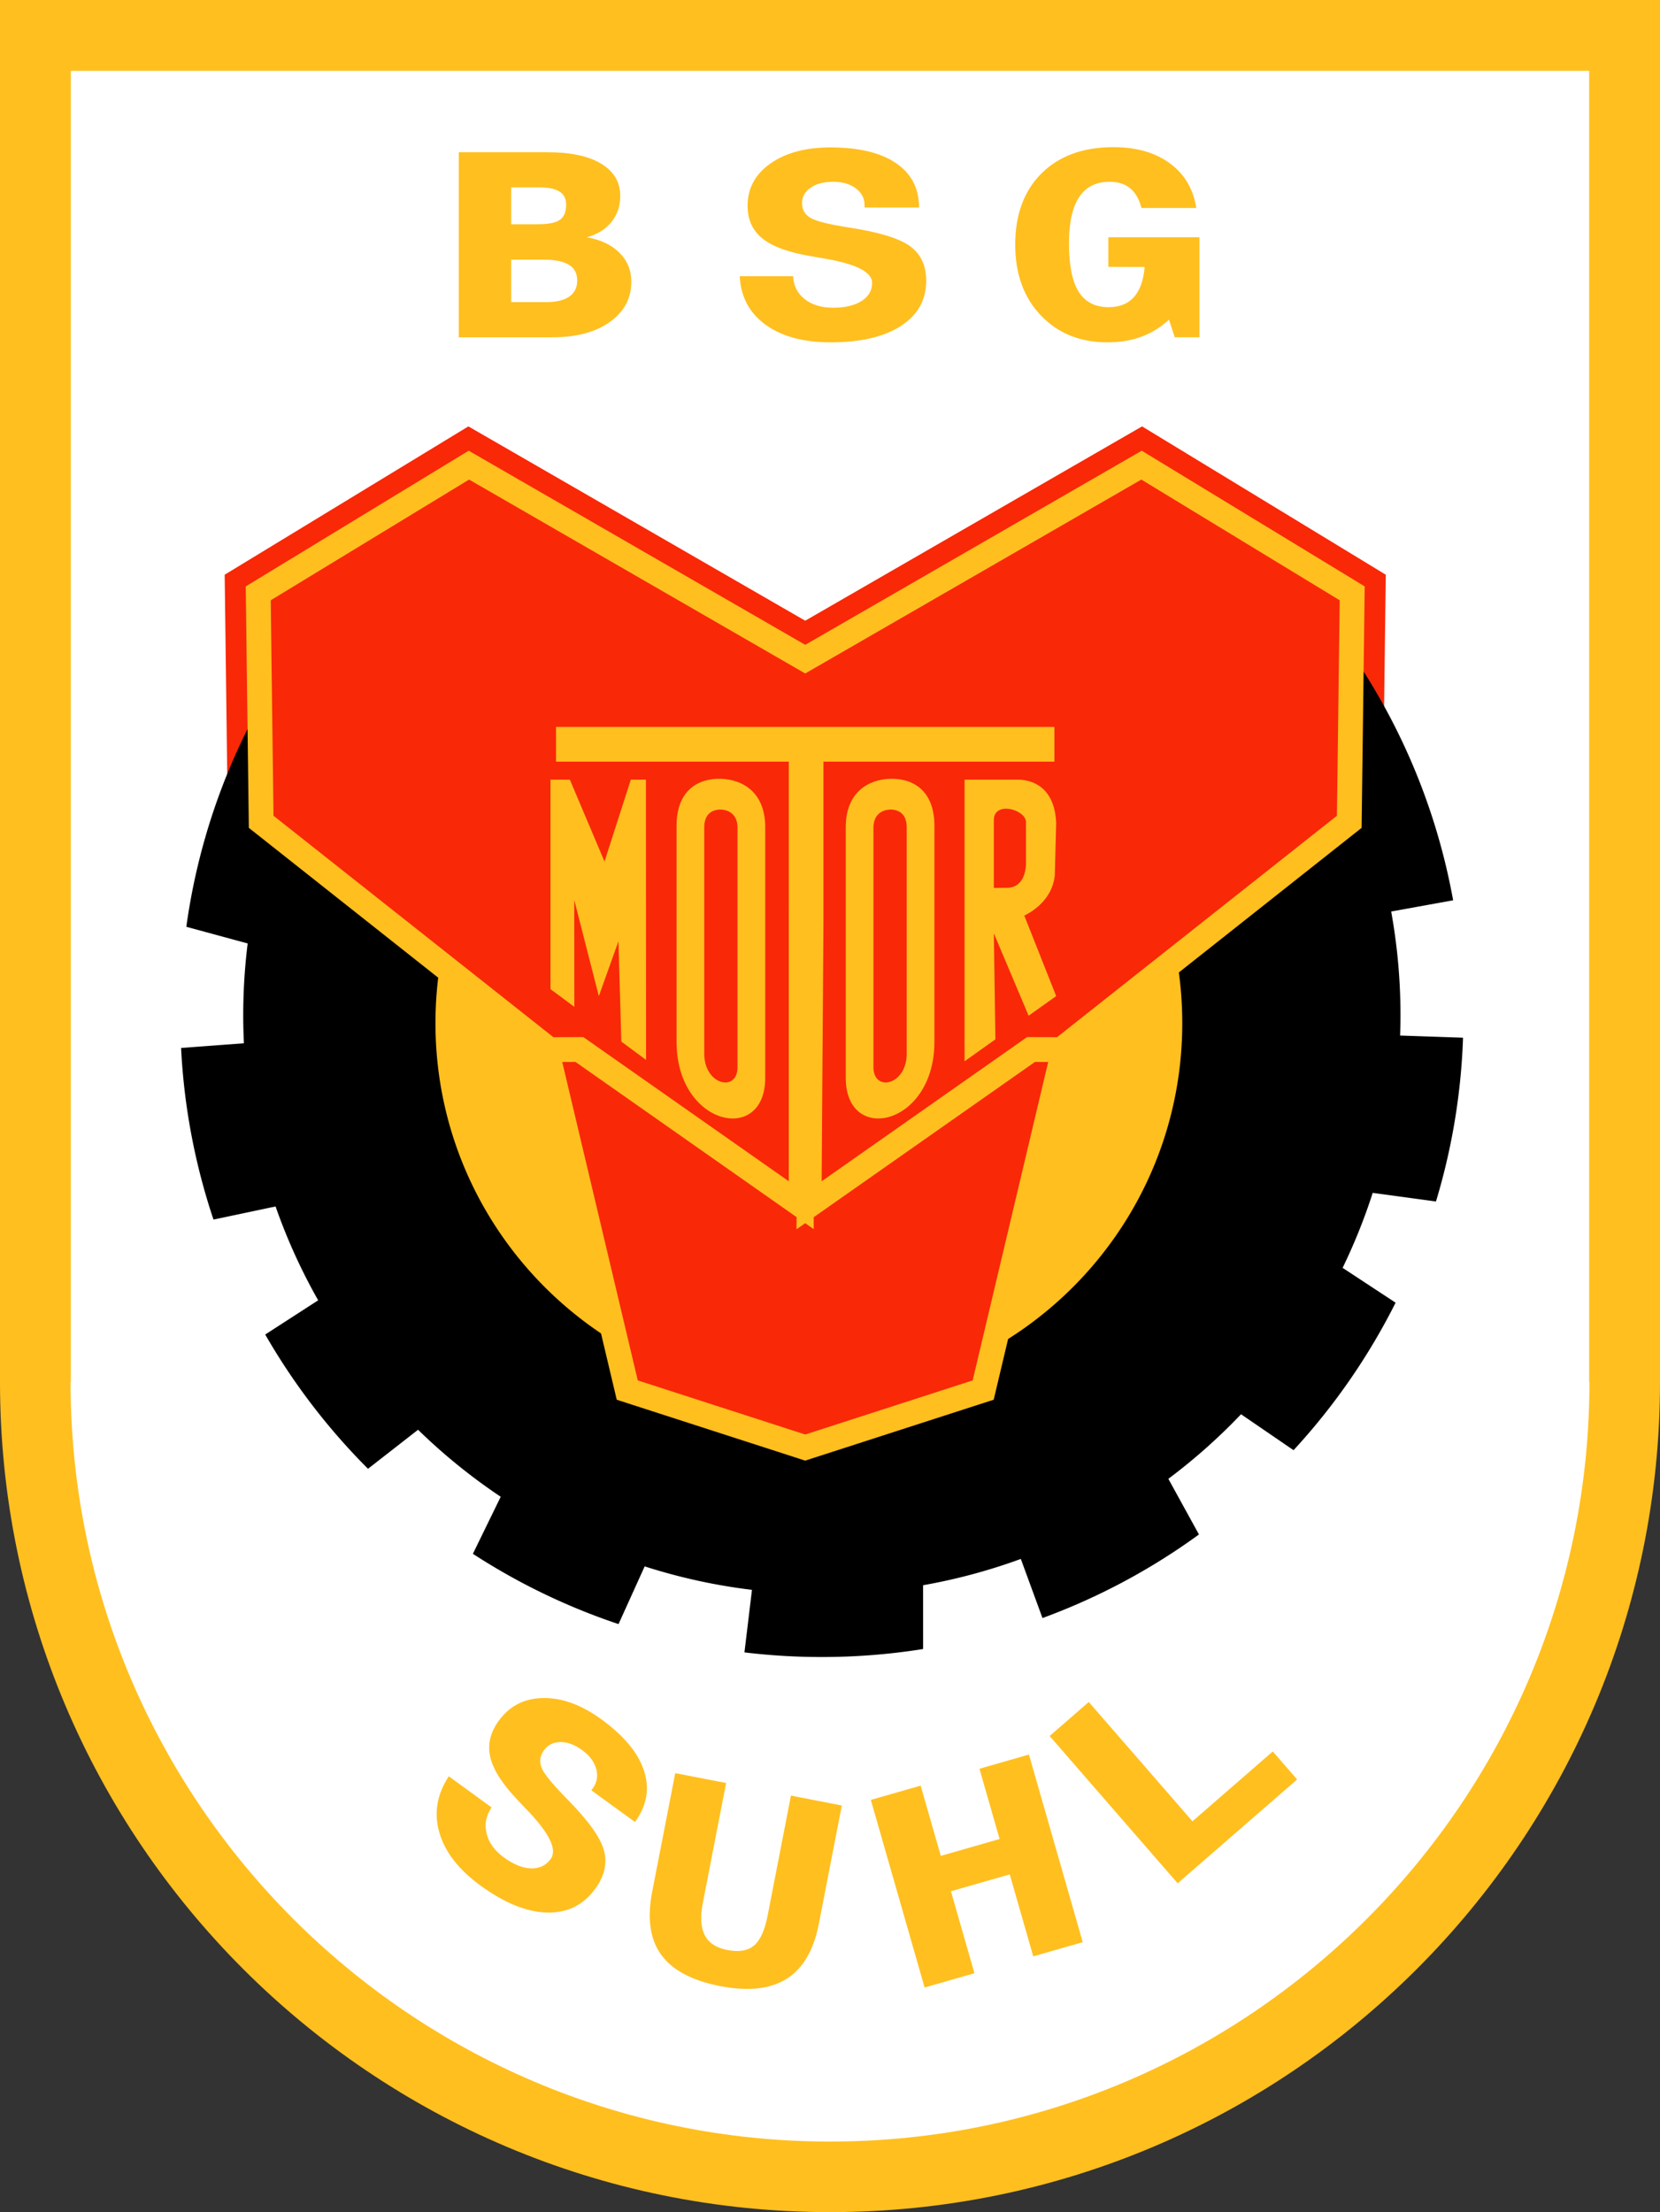 <svg xmlns="http://www.w3.org/2000/svg" xml:space="preserve" width="517.649" height="689.759" version="1.0"><rect width="100%" height="100%" fill="#333333" stroke="none"/><path fill="#FFBF1F" fill-rule="evenodd" d="M517.649 430.935c0 142.921-115.904 258.824-258.824 258.824S0 573.855 0 430.935V0h517.649z" clip-rule="evenodd"/><path fill="#FFF" d="M495.646 430.94h-.086V22.09H22.09v408.858h-.085c.002 65.298 26.538 124.481 69.429 167.374 42.895 42.896 102.083 69.434 167.386 69.434v-.086h.018v.086c65.299-.002 124.483-26.538 167.375-69.429 42.895-42.896 69.432-102.084 69.433-167.387"/><path fill="#F92807" d="M95.696 280.764 76.452 265.54l-2.898-2.292-2.441-1.93-.039-3.106-.046-3.689-.862-67.177-.057-4.421-.049-3.722 3.168-1.929 3.761-2.289 61.851-37.64 3.917-2.384 3.298-2.007 3.349 1.931 3.977 2.293 97.716 56.365 97.716-56.365 3.976-2.293 3.349-1.931 3.299 2.007 3.919 2.384 61.851 37.64 3.76 2.289 3.167 1.929-.047 3.722-.057 4.421-.862 67.177-.048 3.689-.04 3.106-2.439 1.93-2.897 2.292-17.03 13.472c-178.163-16.638-158.95 17.53-313.018 1.752"/><path fill="#FFBF1F" fill-rule="evenodd" d="M377.131 270.209c4.492 13.272 6.929 27.49 6.929 42.276 0 46.932-24.546 88.135-61.49 111.495l-3.947 16.641-1.137 4.794-4.74 1.531-59.118 19.1-2.681.867-2.682-.867-59.118-19.1-4.741-1.531-1.137-4.794L178.854 422c-35.243-23.664-58.444-63.883-58.444-109.515 0-13.648 2.076-26.813 5.928-39.197z" clip-rule="evenodd"/><path fill-rule="evenodd" d="m232.145 515.213.683.095a202 202 0 0 0 23.457 1.362c10.761 0 21.323-.857 31.622-2.5l-.05.009-.004-19.895.001-.002a179 179 0 0 0 30.477-8.197l6.753 18.435a199.5 199.5 0 0 0 48.524-25.867l.266-.199-9.536-17.342-.001-.002A181.6 181.6 0 0 0 387 440.972l16.378 11.208a200.5 200.5 0 0 0 31.821-45.994l-16.517-10.86-.004-.002a179.5 179.5 0 0 0 9.381-23.372l.013-.005 19.715 2.685a199.6 199.6 0 0 0 8.421-50.514l.013-.556-19.605-.672-.013-.004c.072-2.089.12-4.181.12-6.287 0-11.053-.996-21.873-2.901-32.378l.003-.004 19.314-3.498-.107-.594c-6.427-34.883-21.903-66.603-43.908-92.626l-158.025 39.167-163.361-17.895c-15.244 23.774-25.596 50.984-29.633 80.208l19.122 5.196.005.005a182 182 0 0 0-1.385 22.42c0 2.916.075 5.814.212 8.697l-.006.007-19.583 1.454-.001-.002a199.3 199.3 0 0 0 10.104 53.516l19.36-4.089a179.6 179.6 0 0 0 13.284 29.264l-16.513 10.668a201 201 0 0 0 32.055 41.863l15.596-12.163.011-.008a181.4 181.4 0 0 0 25.77 20.892l.001.01-8.672 17.78a199.3 199.3 0 0 0 44.862 21.729l.556.184 8.146-17.983.01-.01a179.6 179.6 0 0 0 33.449 7.317l.003.01zm130.409-233.525c3.968 11.724 6.12 24.282 6.12 37.342 0 41.455-21.681 77.849-54.313 98.482l-3.486 14.697-1.005 4.235-4.187 1.352-52.217 16.871-2.369.767-2.369-.767-52.218-16.871-4.187-1.352-1.004-4.235-3.901-16.446c-31.129-20.902-51.623-56.427-51.623-96.733 0-12.055 1.833-23.684 5.236-34.622z" clip-rule="evenodd"/><path fill="#F92807" fill-rule="evenodd" d="m251.097 447.289-52.218-16.871-24.628-103.822 76.846-21.543 76.844 21.543-24.627 103.822z" clip-rule="evenodd"/><path fill="#FFBF1F" d="m322.743 331.12-62.058 43.548-6.941 4.871v3.716l-2.647-1.858-2.722 1.91.026-3.802-6.892-4.837-62.059-43.548-6.885.022-2.676.009-2.12-1.679-87.276-69.046-2.899-2.292-.047-3.689-.862-67.178-.058-4.42 3.762-2.29 61.85-37.64 3.917-2.384 3.977 2.293 100.964 58.238 100.963-58.238 3.976-2.293 3.918 2.384 61.851 37.64 3.759 2.29-.056 4.42-.862 67.178-.047 3.689-2.898 2.292-87.276 69.046-2.122 1.679-2.675-.009z"/><path fill="#F92807" d="m256.222 368.323 64.059-44.953 9.347.029 87.276-69.045.863-67.178-61.852-37.64-104.818 60.462-104.82-60.462-61.85 37.64.862 67.178 87.276 69.045 9.347-.029 64.06 44.953v-81.419l.002-9.144v-40.279h-72.586v-10.814h155.418v10.814h-72.018v40.279l.001 9.143z"/><path fill="#FFBF1F" fill-rule="evenodd" d="M210.976 257.492c0-11.21 6.914-14.869 13.825-14.655s13.826 4.31 13.826 15.088v78.188c0 20.908-27.651 14.997-27.651-11.247zm8.639.443v70.623c0 9.843 10.371 12.06 10.371 4.218v-74.678c0-4.042-2.596-5.582-5.186-5.66-2.589-.077-5.185 1.292-5.185 5.497m71.771-.443c0-11.21-6.914-14.869-13.824-14.655s-13.826 4.31-13.826 15.088v78.188c0 20.908 27.65 14.997 27.65-11.247zm-8.64.443v70.623c0 9.843-10.37 12.06-10.37 4.218v-74.678c0-4.042 2.596-5.582 5.186-5.66 2.588-.077 5.184 1.292 5.184 5.497M201.47 330.49l-7.713-5.708-.901-31.289-6.117 17.112-7.663-29.96.018 33.286-7.435-5.503v-65.321h6.047l10.803 25.522 8.208-25.522h4.707zm127.886-19.9-8.597 6.118-10.845-25.682.488 33.053-9.616 6.843v-87.821h16.473c6.511.004 11.688 4.085 12.097 13.415l-.432 16.439c-.534 5.386-4.117 9.845-9.505 12.545zm-19.441-33.731 4.484-.049c3.141-.184 5.265-2.589 5.542-7.213v-13.319c-.155-3.932-10.026-6.613-10.026-.555z" clip-rule="evenodd"/><path fill="#FFBF1F" d="M159.399 58.428v11.49h8.407c3.281 0 5.555-.471 6.823-1.4 1.287-.929 1.92-2.523 1.92-4.768 0-1.788-.69-3.119-2.051-4.006-1.36-.873-3.449-1.316-6.245-1.316zm0 22.537v13.236h10.868c3.206 0 5.629-.582 7.27-1.732 1.64-1.15 2.461-2.813 2.461-5.004 0-2.189-.858-3.825-2.573-4.893s-4.306-1.607-7.811-1.607zm-16.33-33.501h27.645c7.233 0 12.825 1.192 16.777 3.59s5.928 5.752 5.928 10.049c0 3.146-.913 5.849-2.759 8.122-1.827 2.273-4.381 3.867-7.662 4.754 4.325.762 7.717 2.37 10.178 4.837 2.461 2.453 3.691 5.475 3.691 9.051 0 5.17-2.237 9.342-6.692 12.53-4.455 3.174-10.42 4.768-17.896 4.768h-29.211V47.464zM286.589 64.692h-16.982v-.693c0-2.134-.914-3.895-2.722-5.267-1.827-1.372-4.176-2.051-7.046-2.051-2.928 0-5.276.61-7.047 1.843q-2.685 1.85-2.685 4.823c0 1.996.857 3.521 2.591 4.574 1.733 1.04 5.834 2.065 12.322 3.063 9.32 1.456 15.621 3.41 18.884 5.863 3.281 2.454 4.921 6.016 4.921 10.701 0 5.974-2.628 10.672-7.885 14.082-5.275 3.41-12.564 5.115-21.885 5.115-8.52 0-15.286-1.83-20.338-5.503-5.033-3.659-7.717-8.704-8.053-15.122h16.666c.111 2.952 1.305 5.322 3.579 7.125s5.22 2.703 8.818 2.703c3.784 0 6.767-.693 8.948-2.093 2.181-1.386 3.28-3.285 3.28-5.655 0-3.465-5.22-6.043-15.678-7.72-1.305-.222-2.311-.388-3-.527-7.103-1.164-12.229-2.994-15.398-5.489q-4.753-3.721-4.753-10.312c0-5.433 2.368-9.827 7.121-13.167s10.999-5.018 18.716-5.018c8.799 0 15.622 1.622 20.412 4.879q7.214 4.865 7.214 13.846M373.047 64.845h-17.094c-.728-2.758-1.901-4.81-3.542-6.154s-3.784-2.01-6.45-2.01c-4.194 0-7.344 1.594-9.451 4.795-2.106 3.188-3.169 7.97-3.169 14.332 0 6.847 1.007 11.892 3.001 15.122 2.014 3.229 5.146 4.851 9.396 4.851 3.393 0 6.021-1.067 7.904-3.188q2.796-3.181 3.3-9.355l-11.315-.042v-9.217h28.409v31.186h-7.698l-1.809-5.489c-2.572 2.384-5.443 4.158-8.594 5.322s-6.692 1.747-10.626 1.747c-8.481 0-15.397-2.8-20.729-8.386s-7.998-12.946-7.998-22.065q0-14.096 8.222-22.246c5.48-5.447 12.955-8.164 22.425-8.164 7.121 0 12.975 1.677 17.542 5.018 4.585 3.34 7.326 7.983 8.276 13.943M198.009 568.114l-13.598-9.881.429-.592c1.323-1.82 1.683-3.854 1.085-6.076-.612-2.233-2.071-4.18-4.37-5.85-2.344-1.702-4.602-2.548-6.786-2.527q-3.297.018-5.14 2.555c-1.237 1.702-1.496 3.502-.76 5.409.743 1.896 3.391 5.157 7.967 9.782 6.563 6.664 10.396 11.997 11.488 15.988 1.105 4.002.212 7.995-2.692 11.993-3.703 5.096-8.722 7.576-15.043 7.426-6.338-.159-13.233-2.945-20.696-8.368-6.821-4.956-11.105-10.454-12.874-16.526q-2.642-9.079 2.926-17.587l13.343 9.695c-1.738 2.585-2.253 5.3-1.549 8.161.703 2.86 2.504 5.343 5.384 7.436 3.031 2.201 5.849 3.346 8.462 3.42 2.606.087 4.665-.894 6.134-2.915 2.148-2.957-.434-8.193-7.768-15.709-.907-.948-1.611-1.675-2.077-2.194-4.965-5.126-7.937-9.67-8.928-13.642q-1.5-5.94 2.586-11.563c3.368-4.637 7.988-7.008 13.864-7.092s11.917 2.118 18.098 6.608c7.045 5.119 11.503 10.472 13.32 16.037q2.763 8.35-2.805 16.012m12.559-15.245-7.19 36.99c-1.614 8.294-.669 14.85 2.815 19.652s9.616 8.064 18.399 9.771c8.694 1.689 15.589.931 20.704-2.274 5.098-3.208 8.441-8.902 10.025-17.053l7.19-36.99-15.865-3.084-7.262 37.364c-.901 4.634-2.317 7.754-4.25 9.389-1.934 1.635-4.71 2.093-8.352 1.385-3.44-.669-5.773-2.209-7.016-4.61-1.242-2.414-1.435-5.773-.595-10.092l7.262-37.364zm60.989 8.354 15.536-4.454 6.281 21.905 18.339-5.259-6.281-21.905 15.431-4.425 16.773 58.494-15.431 4.424-7.328-25.559-18.341 5.26 7.329 25.559-15.536 4.454zm132.933-6.381-7.585-8.727-25.051 21.776-32.336-37.199-12.199 10.604 39.922 45.925z"/></svg>